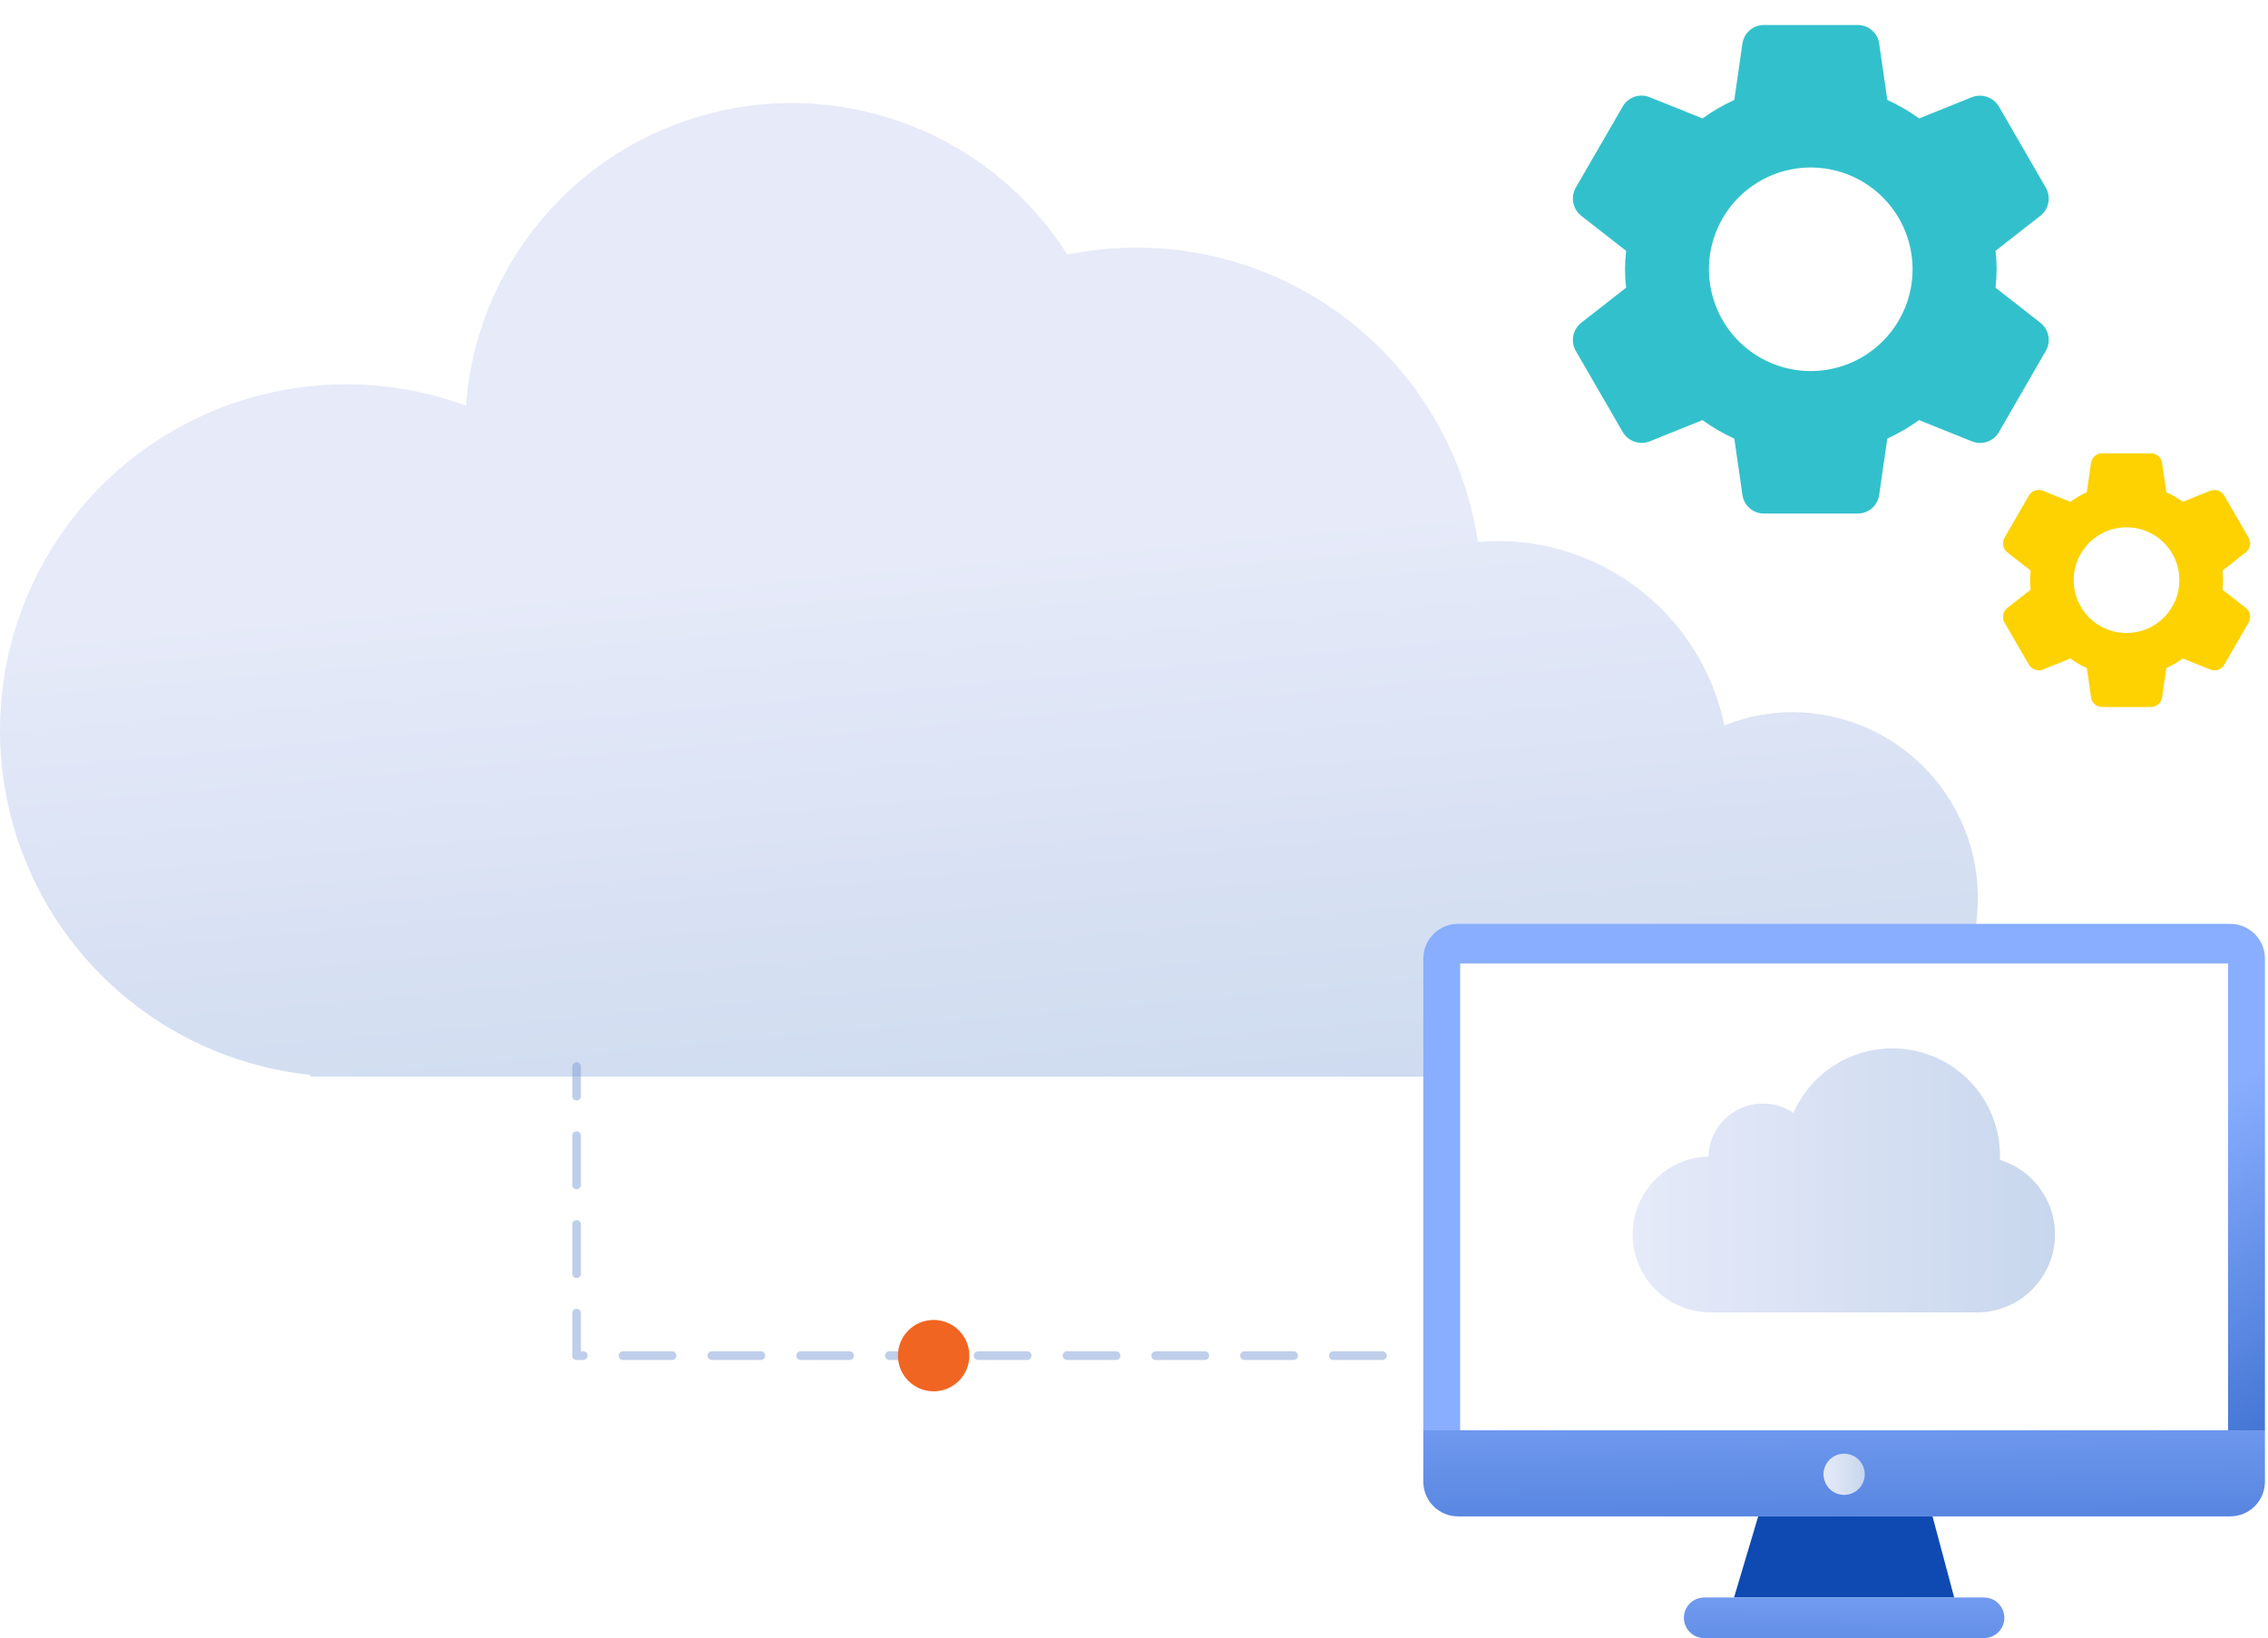 <svg width="544" height="393" viewBox="0 0 544 393" fill="none" xmlns="http://www.w3.org/2000/svg">
<path d="M430.002 170.859C424.386 170.863 418.823 171.941 413.612 174.035C411.018 161.551 404.207 150.34 394.323 142.285C384.439 134.23 372.085 129.82 359.335 129.798C357.699 129.798 356.082 129.883 354.483 130.026C352.834 118.9 348.934 108.226 343.021 98.658C337.108 89.09 329.306 80.828 320.092 74.377C310.878 67.927 300.446 63.422 289.432 61.14C278.418 58.857 267.055 58.844 256.036 61.102C247.213 47.189 234.228 36.412 218.927 30.304C203.627 24.195 186.79 23.067 170.811 27.078C154.832 31.09 140.525 40.038 129.924 52.648C119.323 65.26 112.968 80.892 111.763 97.323C100.713 93.253 88.924 91.58 77.178 92.414C65.431 93.248 53.997 96.57 43.632 102.16C33.268 107.75 24.21 115.48 17.061 124.837C9.911 134.194 4.833 144.964 2.163 156.433C-0.507 167.903 -0.708 179.808 1.574 191.361C3.856 202.913 8.568 213.849 15.398 223.441C22.228 233.034 31.02 241.065 41.19 247.001C51.36 252.937 62.676 256.643 74.387 257.873L74.428 258.294H417.503C423.628 260.057 430.06 260.485 436.366 259.551C442.671 258.617 448.702 256.342 454.054 252.879C459.405 249.416 463.951 244.846 467.387 239.477C470.822 234.108 473.066 228.065 473.968 221.755C474.87 215.445 474.408 209.015 472.614 202.899C470.82 196.782 467.736 191.122 463.568 186.299C459.401 181.476 454.248 177.602 448.457 174.939C442.666 172.276 436.372 170.886 429.998 170.862L430.002 170.859Z" fill="url(#paint0_linear)"/>
<path opacity="0.5" d="M331.605 326.279H319.774C319.504 326.27 319.249 326.157 319.061 325.963C318.874 325.769 318.769 325.51 318.769 325.24C318.769 324.97 318.874 324.71 319.061 324.517C319.249 324.323 319.504 324.209 319.774 324.2H331.605C331.874 324.209 332.13 324.323 332.318 324.517C332.505 324.71 332.61 324.97 332.61 325.24C332.61 325.51 332.505 325.769 332.318 325.963C332.13 326.157 331.874 326.27 331.605 326.279ZM310.309 326.279H298.479C298.209 326.27 297.953 326.157 297.766 325.963C297.578 325.769 297.473 325.51 297.473 325.24C297.473 324.97 297.578 324.71 297.766 324.517C297.953 324.323 298.209 324.209 298.479 324.2H310.309C310.579 324.209 310.835 324.323 311.022 324.517C311.21 324.71 311.315 324.97 311.315 325.24C311.315 325.51 311.21 325.769 311.022 325.963C310.835 326.157 310.579 326.27 310.309 326.279ZM289.014 326.279H277.183C276.914 326.27 276.658 326.157 276.47 325.963C276.283 325.769 276.178 325.51 276.178 325.24C276.178 324.97 276.283 324.71 276.47 324.517C276.658 324.323 276.914 324.209 277.183 324.2H289.015C289.285 324.209 289.54 324.323 289.728 324.517C289.915 324.71 290.02 324.97 290.02 325.24C290.02 325.51 289.915 325.769 289.728 325.963C289.54 326.157 289.285 326.27 289.015 326.279H289.014ZM267.718 326.279H255.888C255.618 326.27 255.362 326.157 255.175 325.963C254.987 325.769 254.882 325.51 254.882 325.24C254.882 324.97 254.987 324.71 255.175 324.517C255.362 324.323 255.618 324.209 255.888 324.2H267.718C267.988 324.209 268.244 324.323 268.431 324.517C268.619 324.71 268.724 324.97 268.724 325.24C268.724 325.51 268.619 325.769 268.431 325.963C268.244 326.157 267.988 326.27 267.718 326.279ZM246.423 326.279H234.592C234.323 326.27 234.067 326.157 233.879 325.963C233.692 325.769 233.587 325.51 233.587 325.24C233.587 324.97 233.692 324.71 233.879 324.517C234.067 324.323 234.323 324.209 234.592 324.2H246.423C246.693 324.209 246.948 324.323 247.136 324.517C247.323 324.71 247.428 324.97 247.428 325.24C247.428 325.51 247.323 325.769 247.136 325.963C246.948 326.157 246.693 326.27 246.423 326.279ZM225.127 326.279H213.297C213.027 326.27 212.772 326.157 212.584 325.963C212.396 325.769 212.291 325.51 212.291 325.24C212.291 324.97 212.396 324.71 212.584 324.517C212.772 324.323 213.027 324.209 213.297 324.2H225.127C225.397 324.209 225.653 324.323 225.84 324.517C226.028 324.71 226.133 324.97 226.133 325.24C226.133 325.51 226.028 325.769 225.84 325.963C225.653 326.157 225.397 326.27 225.127 326.279ZM203.832 326.279H192.002C191.732 326.27 191.476 326.157 191.288 325.963C191.101 325.769 190.996 325.51 190.996 325.24C190.996 324.97 191.101 324.71 191.288 324.517C191.476 324.323 191.732 324.209 192.002 324.2H203.832C204.102 324.209 204.357 324.323 204.545 324.517C204.733 324.71 204.837 324.97 204.837 325.24C204.837 325.51 204.733 325.769 204.545 325.963C204.357 326.157 204.102 326.27 203.832 326.279ZM182.537 326.279H170.706C170.436 326.27 170.181 326.157 169.993 325.963C169.805 325.769 169.701 325.51 169.701 325.24C169.701 324.97 169.805 324.71 169.993 324.517C170.181 324.323 170.436 324.209 170.706 324.2H182.537C182.806 324.209 183.062 324.323 183.25 324.517C183.437 324.71 183.542 324.97 183.542 325.24C183.542 325.51 183.437 325.769 183.25 325.963C183.062 326.157 182.806 326.27 182.537 326.279ZM161.241 326.279H149.411C149.141 326.27 148.885 326.157 148.698 325.963C148.51 325.769 148.405 325.51 148.405 325.24C148.405 324.97 148.51 324.71 148.698 324.517C148.885 324.323 149.141 324.209 149.411 324.2H161.241C161.511 324.209 161.766 324.323 161.954 324.517C162.142 324.71 162.247 324.97 162.247 325.24C162.247 325.51 162.142 325.769 161.954 325.963C161.766 326.157 161.511 326.27 161.241 326.279ZM139.946 326.279H138.297C138.022 326.279 137.758 326.169 137.563 325.974C137.368 325.78 137.259 325.516 137.258 325.24V315.058C137.258 314.783 137.368 314.519 137.563 314.324C137.757 314.129 138.022 314.019 138.297 314.019C138.573 314.019 138.837 314.129 139.032 314.324C139.227 314.519 139.336 314.783 139.336 315.058V324.2H139.946C140.215 324.209 140.471 324.323 140.659 324.517C140.846 324.71 140.951 324.97 140.951 325.24C140.951 325.51 140.846 325.769 140.659 325.963C140.471 326.157 140.215 326.27 139.946 326.279ZM138.297 306.632C138.022 306.632 137.758 306.522 137.563 306.328C137.368 306.133 137.259 305.869 137.258 305.593V293.762C137.258 293.486 137.368 293.222 137.563 293.027C137.757 292.832 138.022 292.723 138.297 292.723C138.573 292.723 138.837 292.832 139.032 293.027C139.227 293.222 139.336 293.486 139.336 293.762V305.593C139.336 305.869 139.226 306.133 139.031 306.328C138.837 306.522 138.573 306.632 138.297 306.632ZM138.297 285.337C138.022 285.336 137.758 285.227 137.563 285.032C137.368 284.837 137.259 284.573 137.258 284.298V272.467C137.258 272.192 137.368 271.928 137.563 271.733C137.757 271.538 138.022 271.429 138.297 271.429C138.573 271.429 138.837 271.538 139.032 271.733C139.227 271.928 139.336 272.192 139.336 272.467V284.298C139.336 284.573 139.226 284.837 139.031 285.032C138.837 285.227 138.573 285.336 138.297 285.337ZM138.297 264.041C138.022 264.041 137.758 263.931 137.563 263.737C137.368 263.542 137.259 263.278 137.258 263.002V255.881C137.258 255.606 137.368 255.341 137.563 255.146C137.757 254.952 138.022 254.842 138.297 254.842C138.573 254.842 138.837 254.952 139.032 255.146C139.227 255.341 139.336 255.606 139.336 255.881V263.002C139.336 263.278 139.226 263.542 139.031 263.737C138.837 263.931 138.573 264.041 138.297 264.041Z" fill="#809FD7"/>
<path d="M543.265 229.969V343.16H341.394V229.969C341.394 227.764 342.271 225.649 343.83 224.09C345.389 222.531 347.504 221.654 349.709 221.654H534.95C537.155 221.654 539.27 222.531 540.829 224.09C542.388 225.649 543.264 227.764 543.265 229.969Z" fill="url(#paint1_linear)"/>
<path d="M534.427 231.161H350.232V343.163H534.427V231.161Z" fill="white"/>
<path d="M468.732 383.27H415.925L421.719 363.81H463.535L468.732 383.27Z" fill="#0F4AB2"/>
<path d="M543.265 343.16V355.49C543.264 357.695 542.388 359.809 540.829 361.369C539.269 362.928 537.155 363.805 534.949 363.806H349.708C347.503 363.805 345.388 362.928 343.829 361.369C342.27 359.809 341.394 357.695 341.393 355.49V343.16H543.265Z" fill="url(#paint2_linear)"/>
<path d="M475.896 393H408.758C407.468 393 406.231 392.488 405.318 391.575C404.406 390.663 403.894 389.426 403.894 388.136C403.894 386.846 404.406 385.608 405.318 384.696C406.23 383.783 407.468 383.271 408.758 383.27H475.896C476.534 383.27 477.167 383.396 477.757 383.641C478.348 383.885 478.884 384.243 479.336 384.695C479.787 385.147 480.146 385.684 480.39 386.274C480.634 386.864 480.76 387.497 480.76 388.136C480.76 389.426 480.247 390.663 479.335 391.575C478.423 392.488 477.186 393 475.896 393Z" fill="url(#paint3_linear)"/>
<path d="M447.276 353.713C447.276 354.691 446.985 355.648 446.442 356.461C445.898 357.274 445.125 357.908 444.222 358.282C443.318 358.656 442.323 358.754 441.364 358.563C440.404 358.372 439.523 357.901 438.831 357.209C438.14 356.517 437.669 355.636 437.478 354.677C437.287 353.717 437.385 352.722 437.759 351.819C438.134 350.915 438.768 350.142 439.581 349.599C440.395 349.056 441.351 348.765 442.329 348.765C442.979 348.765 443.622 348.894 444.223 349.142C444.823 349.391 445.368 349.755 445.827 350.215C446.287 350.674 446.651 351.22 446.9 351.82C447.148 352.42 447.276 353.063 447.276 353.713Z" fill="url(#paint4_linear)"/>
<path d="M223.94 333.805C228.67 333.805 232.504 329.97 232.504 325.24C232.504 320.51 228.67 316.676 223.94 316.676C219.21 316.676 215.375 320.51 215.375 325.24C215.375 329.97 219.21 333.805 223.94 333.805Z" fill="#F16522"/>
<g filter="url(#filter0_d)">
<path d="M485.425 73.45L474.652 65.026C474.987 62.085 474.987 59.116 474.652 56.176L485.436 47.746C486.414 46.959 487.08 45.848 487.313 44.613C487.547 43.379 487.333 42.102 486.71 41.011L475.503 21.638C474.878 20.54 473.882 19.702 472.693 19.274C471.505 18.846 470.203 18.856 469.022 19.303L456.324 24.412C453.938 22.68 451.382 21.196 448.696 19.983L446.747 6.494C446.577 5.242 445.957 4.095 445.002 3.268C444.047 2.441 442.824 1.99 441.561 2H419.096C417.843 1.993 416.63 2.439 415.682 3.258C414.733 4.077 414.114 5.212 413.938 6.452L411.985 19.979C409.307 21.205 406.755 22.691 404.367 24.414L391.635 19.296C390.467 18.835 389.172 18.813 387.989 19.235C386.807 19.656 385.817 20.491 385.203 21.587L373.985 40.994C373.347 42.086 373.125 43.371 373.359 44.614C373.594 45.856 374.269 46.973 375.26 47.758L386.033 56.183C385.695 59.123 385.695 62.092 386.033 65.031L375.25 73.457C374.27 74.243 373.602 75.354 373.368 76.588C373.133 77.823 373.347 79.1 373.97 80.192L385.173 99.571C385.797 100.669 386.794 101.508 387.982 101.936C389.171 102.364 390.473 102.353 391.654 101.905L404.351 96.796C406.74 98.528 409.297 100.014 411.985 101.23L413.938 114.709C414.104 115.958 414.719 117.103 415.668 117.931C416.617 118.759 417.836 119.212 419.095 119.207H441.561C442.816 119.217 444.032 118.772 444.983 117.953C445.934 117.134 446.556 115.998 446.732 114.755L448.685 101.227C451.363 100.001 453.915 98.516 456.304 96.793L469.05 101.915C470.218 102.375 471.513 102.396 472.695 101.975C473.877 101.554 474.867 100.72 475.482 99.625L486.734 80.139C487.344 79.05 487.547 77.78 487.307 76.554C487.068 75.329 486.401 74.229 485.425 73.45ZM430.328 85.024C425.499 85.025 420.777 83.593 416.762 80.909C412.746 78.227 409.616 74.413 407.767 69.951C405.919 65.489 405.435 60.579 406.377 55.842C407.32 51.105 409.645 46.754 413.06 43.339C416.475 39.924 420.826 37.598 425.563 36.656C430.3 35.714 435.21 36.197 439.672 38.045C444.134 39.893 447.948 43.023 450.631 47.039C453.314 51.055 454.746 55.776 454.746 60.605C454.746 67.082 452.174 73.292 447.594 77.872C443.015 82.451 436.804 85.024 430.328 85.024Z" fill="#32C1CC"/>
</g>
<path d="M410.352 314.871C405.434 314.881 400.71 312.953 397.202 309.506C393.694 306.059 391.684 301.37 391.608 296.452C391.531 291.535 393.394 286.785 396.793 283.23C400.192 279.676 404.854 277.603 409.77 277.459C409.841 275.118 410.54 272.838 411.792 270.858C413.045 268.878 414.805 267.27 416.89 266.202C418.975 265.133 421.309 264.644 423.647 264.784C425.986 264.924 428.244 265.688 430.187 266.998C432.571 261.56 436.753 257.108 442.031 254.39C447.309 251.672 453.362 250.852 459.173 252.069C464.984 253.286 470.2 256.466 473.943 261.074C477.687 265.682 479.731 271.438 479.733 277.375C479.733 277.676 479.725 277.975 479.716 278.274C483.995 279.597 487.658 282.411 490.04 286.204C492.422 289.998 493.364 294.52 492.695 298.949C492.026 303.378 489.792 307.42 486.396 310.342C483.001 313.263 478.671 314.87 474.191 314.871H410.352Z" fill="url(#paint5_linear)"/>
<path d="M538.683 145.859L533.089 141.483C533.263 139.956 533.263 138.414 533.089 136.887L538.69 132.509C539.199 132.101 539.545 131.524 539.666 130.883C539.788 130.241 539.676 129.578 539.352 129.011L533.53 118.949C533.205 118.379 532.688 117.944 532.071 117.721C531.454 117.499 530.778 117.505 530.164 117.737L523.569 120.39C522.33 119.491 521.002 118.72 519.607 118.09L518.594 111.084C518.506 110.434 518.184 109.838 517.688 109.409C517.193 108.979 516.557 108.745 515.901 108.75H504.231C503.58 108.746 502.95 108.979 502.457 109.404C501.965 109.829 501.643 110.419 501.552 111.063L500.537 118.09C499.146 118.726 497.821 119.497 496.581 120.392L489.967 117.735C489.361 117.495 488.688 117.484 488.074 117.703C487.46 117.922 486.946 118.356 486.627 118.924L480.805 129.005C480.473 129.571 480.357 130.239 480.479 130.885C480.6 131.53 480.951 132.11 481.467 132.517L487.061 136.893C486.886 138.42 486.886 139.962 487.061 141.489L481.46 145.865C480.951 146.273 480.604 146.85 480.482 147.491C480.361 148.132 480.472 148.796 480.796 149.363L486.618 159.427C486.942 159.998 487.46 160.433 488.077 160.656C488.694 160.879 489.371 160.873 489.984 160.641L496.58 157.986C497.82 158.886 499.148 159.658 500.544 160.29L501.558 167.29C501.644 167.939 501.964 168.534 502.457 168.964C502.95 169.394 503.583 169.63 504.237 169.627H515.906C516.558 169.632 517.189 169.401 517.684 168.975C518.178 168.549 518.5 167.959 518.592 167.313L519.606 160.288C520.997 159.651 522.323 158.879 523.564 157.984L530.185 160.645C530.791 160.884 531.464 160.895 532.078 160.676C532.692 160.457 533.206 160.024 533.525 159.456L539.369 149.334C539.684 148.767 539.789 148.107 539.663 147.471C539.537 146.835 539.19 146.264 538.683 145.859ZM510.065 151.871C507.557 151.871 505.105 151.127 503.02 149.733C500.934 148.339 499.309 146.359 498.349 144.041C497.39 141.724 497.139 139.174 497.628 136.714C498.118 134.254 499.326 131.994 501.099 130.221C502.873 128.447 505.133 127.24 507.593 126.75C510.053 126.261 512.603 126.512 514.92 127.472C517.237 128.432 519.218 130.058 520.611 132.143C522.005 134.229 522.748 136.681 522.748 139.189C522.748 140.854 522.42 142.504 521.783 144.043C521.145 145.581 520.211 146.98 519.033 148.157C517.855 149.335 516.457 150.269 514.918 150.906C513.379 151.543 511.73 151.871 510.064 151.871H510.065Z" fill="#FDD200"/>
<defs>
<filter id="filter0_d" x="371.269" y="0" width="126.137" height="129.207" filterUnits="userSpaceOnUse" color-interpolation-filters="sRGB">
<feFlood flood-opacity="0" result="BackgroundImageFix"/>
<feColorMatrix in="SourceAlpha" type="matrix" values="0 0 0 0 0 0 0 0 0 0 0 0 0 0 0 0 0 0 127 0"/>
<feOffset dx="4" dy="4"/>
<feGaussianBlur stdDeviation="3"/>
<feColorMatrix type="matrix" values="0 0 0 0 0 0 0 0 0 0.305 0 0 0 0 0.762 0 0 0 0.34 0"/>
<feBlend mode="normal" in2="BackgroundImageFix" result="effect1_dropShadow"/>
<feBlend mode="normal" in="SourceGraphic" in2="effect1_dropShadow" result="shape"/>
</filter>
<linearGradient id="paint0_linear" x1="213.962" y1="134.376" x2="229.023" y2="303.316" gradientUnits="userSpaceOnUse">
<stop stop-color="#E6EAF9"/>
<stop offset="1" stop-color="#C8D7ED"/>
</linearGradient>
<linearGradient id="paint1_linear" x1="458.277" y1="294.557" x2="528.622" y2="420.896" gradientUnits="userSpaceOnUse">
<stop offset="0.05" stop-color="#89AEFF"/>
<stop offset="1" stop-color="#0F4AB2"/>
</linearGradient>
<linearGradient id="paint2_linear" x1="407.607" y1="312.419" x2="408.736" y2="432.191" gradientUnits="userSpaceOnUse">
<stop offset="0.05" stop-color="#89AEFF"/>
<stop offset="1" stop-color="#0F4AB2"/>
</linearGradient>
<linearGradient id="paint3_linear" x1="449.168" y1="362.643" x2="448.783" y2="452.084" gradientUnits="userSpaceOnUse">
<stop offset="0.05" stop-color="#89AEFF"/>
<stop offset="1" stop-color="#0F4AB2"/>
</linearGradient>
<linearGradient id="paint4_linear" x1="437.383" y1="353.712" x2="447.276" y2="353.712" gradientUnits="userSpaceOnUse">
<stop stop-color="#E6EAF9"/>
<stop offset="1" stop-color="#C8D7ED"/>
</linearGradient>
<linearGradient id="paint5_linear" x1="391.605" y1="283.195" x2="492.905" y2="283.195" gradientUnits="userSpaceOnUse">
<stop stop-color="#E6EAF9"/>
<stop offset="1" stop-color="#C8D7ED"/>
</linearGradient>
</defs>
</svg>

